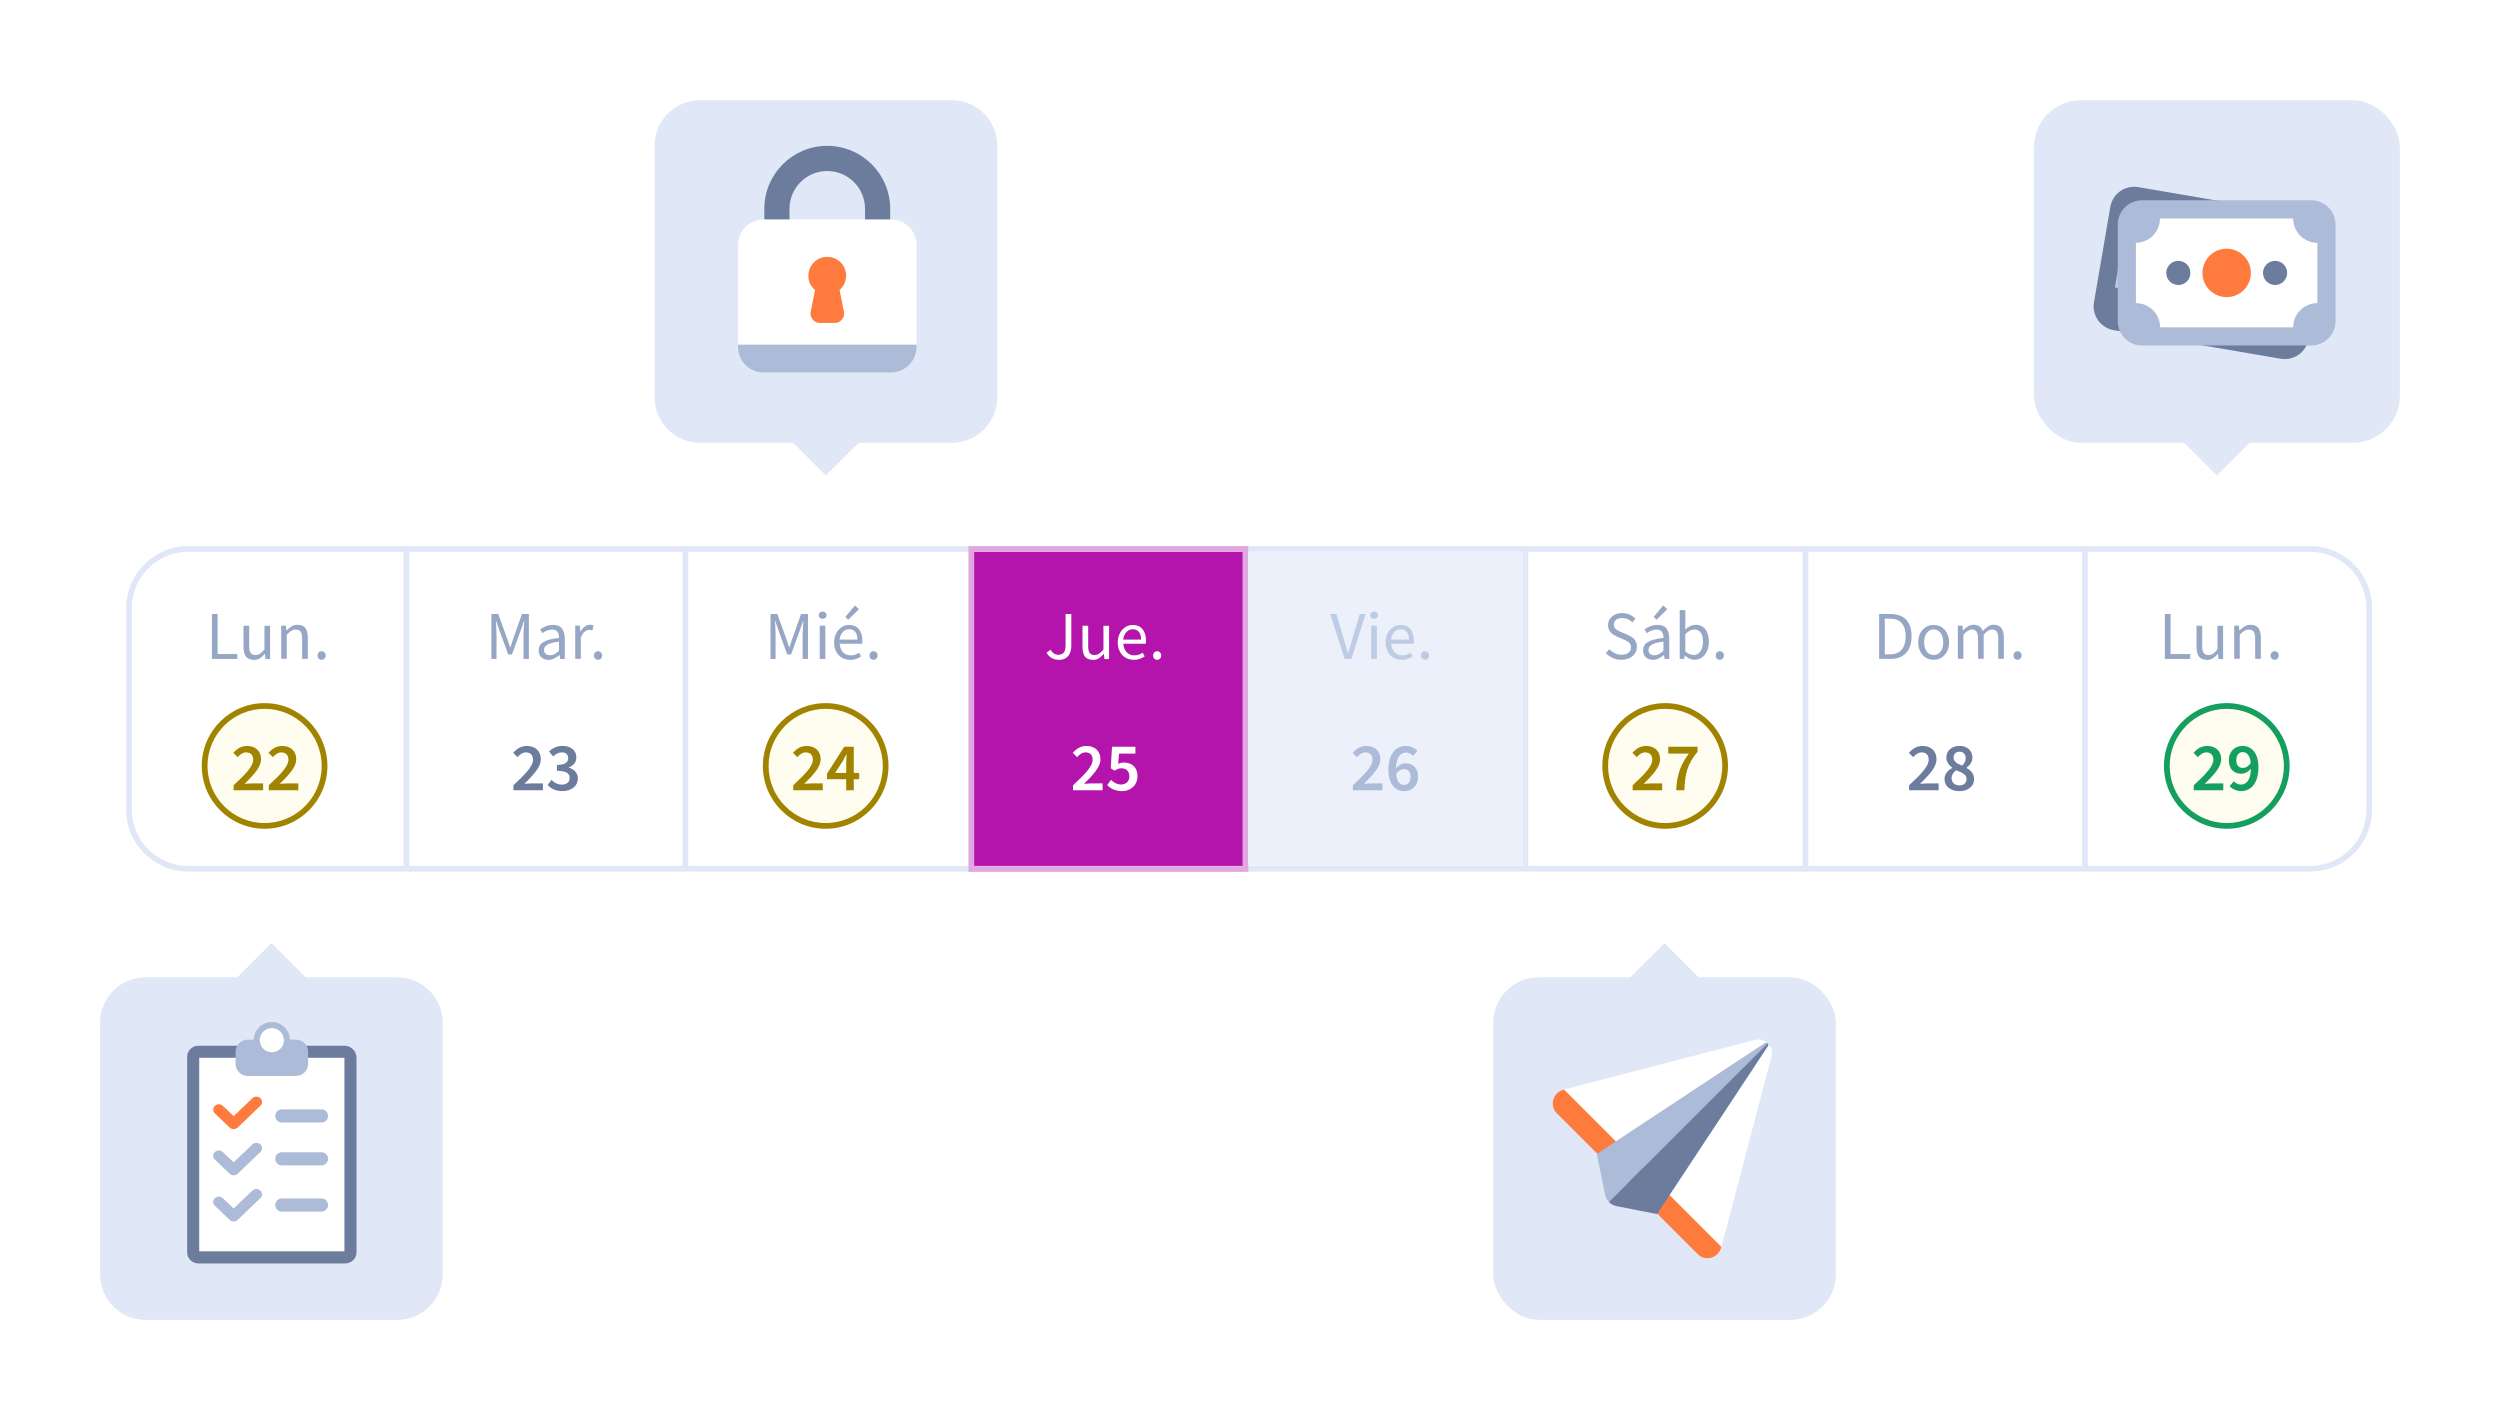 <?xml version="1.0" encoding="utf-8"?>
<svg xmlns="http://www.w3.org/2000/svg" xmlns:xlink="http://www.w3.org/1999/xlink" id="Calque_1" viewBox="0 0 527.62 298.07">
  <defs>
    <style>.cls-1{filter:url(#drop-shadow-1);}.cls-2{fill:#bacbe5;}.cls-3{fill:#91a6c7;}.cls-4{fill:#e1a8df;}.cls-5{fill:#e0e7f6;}.cls-6{isolation:isolate;}.cls-7{fill:#b413ac;}.cls-8{fill:#6c7c9d;}.cls-9{fill:#96a6c5;}.cls-10{fill:#acbbd7;}.cls-11{fill:#fff;}.cls-12{fill:#fffdf0;}.cls-13{fill:#ebf0fa;}.cls-14{fill:#a08400;}.cls-15{fill:#149f5f;}.cls-16{fill:#becbe4;}.cls-17{fill:#ff7b3d;}</style>
    <filter id="drop-shadow-1" x="-3.48" y="-3.8" width="534" height="307" filterUnits="userSpaceOnUse">
      <feOffset dx="0" dy="0"/>
      <feGaussianBlur result="blur" stdDeviation="8"/>
      <feFlood flood-color="#131d35" flood-opacity=".1"/>
      <feComposite in2="blur" operator="in"/>
      <feComposite in="SourceGraphic"/>
    </filter>
  </defs>
  <g class="cls-1">
    <rect class="cls-11" x="27.23" y="115.85" width="472.8" height="67.49" rx="12.46" ry="12.46"/>
    <path class="cls-5" d="M487.57,183.95H39.69c-7.2,0-13.06-5.86-13.06-13.06v-42.57c0-7.2,5.86-13.06,13.06-13.06h447.88c7.2,0,13.06,5.86,13.06,13.06v42.57c0,7.2-5.86,13.06-13.06,13.06ZM39.69,116.46c-6.54,0-11.86,5.32-11.86,11.86v42.57c0,6.54,5.32,11.86,11.86,11.86h447.88c6.54,0,11.86-5.32,11.86-11.86v-42.57c0-6.54-5.32-11.86-11.86-11.86H39.69Z"/>
    <g class="cls-6">
      <path class="cls-9" d="M44.72,139.07v-9.49h1.2v8.46h4.15v1.03h-5.35Z"/>
      <path class="cls-9" d="M53.54,139.25c-.75,0-1.3-.23-1.64-.69-.34-.46-.51-1.15-.51-2.05v-4.45h1.2v4.3c0,.66.1,1.14.31,1.44.21.29.54.44,1.01.44.37,0,.69-.09.97-.28.28-.19.59-.49.93-.9v-4.99h1.19v7.03h-.98l-.1-1.1h-.04c-.33.39-.67.69-1.03.93-.36.23-.79.35-1.28.35Z"/>
      <path class="cls-9" d="M59.35,139.07v-7.03h.98l.1,1.01h.04c.34-.34.69-.62,1.06-.85.37-.23.8-.34,1.29-.34.74,0,1.29.23,1.63.69.34.46.51,1.15.51,2.05v4.45h-1.19v-4.3c0-.66-.11-1.14-.32-1.44s-.55-.44-1.01-.44c-.37,0-.69.09-.97.27-.28.18-.6.45-.95.81v5.09h-1.19Z"/>
      <path class="cls-9" d="M67.88,139.25c-.24,0-.45-.08-.61-.25-.17-.17-.25-.38-.25-.64,0-.28.08-.5.25-.67s.37-.25.61-.25.43.08.6.25c.17.17.25.39.25.67,0,.26-.08.47-.25.64s-.37.25-.6.25Z"/>
    </g>
    <path class="cls-11" d="M56.15,148.39h0c7.32,0,13.26,5.94,13.26,13.26h0c0,7.32-5.94,13.26-13.26,13.26h0c-7.32,0-13.26-5.94-13.26-13.26h0c0-7.32,5.94-13.26,13.26-13.26Z"/>
    <g class="cls-6">
      <path class="cls-9" d="M103.71,139.07v-9.49h1.45l1.82,5.06c.12.33.23.66.34.99.11.33.22.66.34.99h.06c.12-.33.22-.66.33-.99.1-.33.21-.66.32-.99l1.79-5.06h1.46v9.49h-1.13v-5.22c0-.42.02-.89.06-1.4s.07-.98.1-1.4h-.06l-.75,2.16-1.79,4.92h-.8l-1.79-4.92-.75-2.16h-.06c.03.42.06.89.09,1.4s.05.98.05,1.4v5.22h-1.08Z"/>
      <path class="cls-9" d="M115.73,139.25c-.59,0-1.08-.17-1.47-.52-.39-.35-.58-.84-.58-1.47,0-.77.34-1.36,1.03-1.77.68-.41,1.78-.7,3.28-.86,0-.22-.02-.44-.07-.65-.04-.21-.12-.4-.22-.56s-.25-.3-.44-.4-.43-.15-.72-.15c-.4,0-.79.08-1.14.23s-.68.33-.95.52l-.46-.82c.33-.21.73-.42,1.2-.62.47-.2.99-.3,1.56-.3.86,0,1.48.26,1.87.79.38.53.58,1.23.58,2.1v4.31h-.98l-.1-.84h-.04c-.34.28-.7.52-1.09.72-.38.2-.8.3-1.24.3ZM116.08,138.29c.34,0,.66-.08.95-.24.3-.16.62-.39.95-.7v-1.95c-.59.08-1.08.17-1.48.27-.4.11-.72.23-.97.38s-.42.31-.54.5c-.11.19-.17.39-.17.61,0,.4.12.69.36.87.24.17.54.26.88.26Z"/>
      <path class="cls-9" d="M121.4,139.07v-7.03h.98l.1,1.27h.04c.24-.44.53-.79.88-1.06.34-.26.72-.39,1.12-.39.28,0,.53.05.75.14l-.23,1.04c-.12-.04-.22-.07-.32-.09-.1-.02-.22-.03-.36-.03-.3,0-.61.12-.93.36-.32.24-.6.66-.85,1.26v4.51h-1.19Z"/>
      <path class="cls-9" d="M126.22,139.25c-.24,0-.45-.08-.61-.25-.17-.17-.25-.38-.25-.64,0-.28.08-.5.25-.67s.37-.25.61-.25.43.08.6.25c.17.17.25.39.25.67,0,.26-.08.47-.25.64s-.37.25-.6.25Z"/>
    </g>
    <path class="cls-11" d="M115.21,148.39h0c7.32,0,13.26,5.94,13.26,13.26h0c0,7.32-5.94,13.26-13.26,13.26h0c-7.32,0-13.26-5.94-13.26-13.26h0c0-7.32,5.94-13.26,13.26-13.26Z"/>
    <g class="cls-6">
      <path class="cls-8" d="M108.34,165.74c2.52-2.34,4.15-4.02,4.15-5.39,0-.97-.53-1.56-1.5-1.56-.71,0-1.29.46-1.78,1l-.91-.9c.82-.93,1.68-1.46,2.92-1.46,1.76,0,2.92,1.11,2.92,2.8s-1.56,3.3-3.47,5.2c.49-.04,1.1-.09,1.55-.09h2.36v1.45h-6.23v-1.06Z"/>
      <path class="cls-8" d="M115.57,165.67l.81-1.08c.55.55,1.26,1,2.17,1,.98,0,1.68-.5,1.68-1.36,0-.94-.61-1.55-2.69-1.55v-1.24c1.79,0,2.37-.61,2.37-1.45,0-.75-.49-1.2-1.33-1.2-.71,0-1.27.33-1.84.85l-.88-1.06c.8-.69,1.68-1.16,2.79-1.16,1.76,0,2.98.88,2.98,2.43,0,1.03-.59,1.72-1.59,2.11v.06c1.09.29,1.91,1.07,1.91,2.28,0,1.68-1.47,2.66-3.25,2.66-1.49,0-2.47-.56-3.12-1.3Z"/>
    </g>
    <g class="cls-6">
      <path class="cls-9" d="M162.61,139.07v-9.49h1.45l1.82,5.06c.12.33.23.66.34.99.11.33.22.66.34.99h.06c.12-.33.22-.66.32-.99.1-.33.21-.66.33-.99l1.79-5.06h1.46v9.49h-1.13v-5.22c0-.42.02-.89.06-1.4.04-.51.07-.98.1-1.4h-.06l-.75,2.16-1.79,4.92h-.8l-1.79-4.92-.75-2.16h-.06c.03.42.06.89.09,1.4s.05.98.05,1.4v5.22h-1.09Z"/>
      <path class="cls-9" d="M173.61,130.6c-.23,0-.43-.07-.58-.22-.16-.14-.24-.33-.24-.55s.08-.42.24-.56c.16-.14.35-.21.58-.21s.43.07.59.21.24.32.24.56-.08.4-.24.55-.35.22-.59.22ZM173,139.07v-7.03h1.19v7.03h-1.19Z"/>
      <path class="cls-9" d="M179.41,139.25c-.47,0-.91-.08-1.32-.25-.41-.17-.77-.41-1.07-.72s-.54-.7-.72-1.15-.26-.97-.26-1.55.09-1.1.27-1.55c.18-.46.41-.85.71-1.16s.63-.56,1.01-.73c.38-.17.77-.25,1.17-.25.44,0,.84.08,1.19.23s.65.38.88.66c.24.29.42.64.54,1.04.13.4.19.86.19,1.36,0,.13,0,.25,0,.37,0,.12-.02.22-.04.31h-4.74c.05.75.28,1.35.7,1.79.42.44.97.66,1.64.66.34,0,.65-.05.93-.15s.56-.23.82-.4l.42.78c-.31.19-.65.36-1.03.51-.38.14-.81.22-1.29.22ZM177.2,134.99h3.76c0-.71-.15-1.26-.46-1.63-.3-.37-.73-.56-1.28-.56-.25,0-.49.05-.72.14-.23.1-.43.24-.62.43-.18.19-.33.42-.45.69-.12.27-.2.58-.24.93ZM179.01,130.79l-.61-.59,2.04-2.42.84.8-2.27,2.21Z"/>
      <path class="cls-9" d="M184.36,139.25c-.24,0-.45-.08-.61-.25-.17-.17-.25-.38-.25-.64,0-.28.08-.5.25-.67.17-.17.37-.25.61-.25s.43.08.6.25c.17.17.25.39.25.67,0,.26-.08.47-.25.64-.17.17-.37.25-.6.25Z"/>
    </g>
    <path class="cls-12" d="M174.26,149h0c6.99,0,12.65,5.67,12.65,12.65h0c0,6.99-5.67,12.65-12.65,12.65h0c-6.99,0-12.65-5.67-12.65-12.65h0c0-6.99,5.67-12.65,12.65-12.65Z"/>
    <path class="cls-14" d="M174.26,174.91c-7.31,0-13.26-5.95-13.26-13.26s5.95-13.26,13.26-13.26,13.26,5.95,13.26,13.26-5.95,13.26-13.26,13.26ZM174.26,149.6c-6.65,0-12.05,5.41-12.05,12.05s5.41,12.05,12.05,12.05,12.05-5.41,12.05-12.05-5.41-12.05-12.05-12.05Z"/>
    <path class="cls-12" d="M55.84,149h0c6.99,0,12.65,5.67,12.65,12.65h0c0,6.99-5.67,12.65-12.65,12.65h0c-6.99,0-12.65-5.67-12.65-12.65h0c0-6.99,5.67-12.65,12.65-12.65Z"/>
    <path class="cls-14" d="M55.84,174.91c-7.31,0-13.26-5.95-13.26-13.26s5.95-13.26,13.26-13.26,13.26,5.95,13.26,13.26-5.95,13.26-13.26,13.26ZM55.84,149.6c-6.65,0-12.05,5.41-12.05,12.05s5.41,12.05,12.05,12.05,12.05-5.41,12.05-12.05-5.41-12.05-12.05-12.05Z"/>
    <g class="cls-6">
      <path class="cls-14" d="M167.4,165.74c2.52-2.34,4.15-4.02,4.15-5.39,0-.97-.53-1.56-1.5-1.56-.71,0-1.29.46-1.78,1l-.91-.9c.82-.93,1.68-1.46,2.92-1.46,1.76,0,2.92,1.11,2.92,2.8s-1.56,3.3-3.47,5.2c.49-.04,1.1-.09,1.55-.09h2.36v1.45h-6.23v-1.06Z"/>
      <path class="cls-14" d="M178.59,164.45h-4.05v-1.17l3.63-5.68h2.02v5.52h1.14v1.33h-1.14v2.34h-1.6v-2.34ZM178.59,163.12v-2.02c0-.53.06-1.39.09-1.92h-.06c-.23.48-.49.94-.75,1.43l-1.63,2.52h2.36Z"/>
    </g>
    <rect class="cls-7" x="205" y="116.46" width="57.85" height="66.29"/>
    <path class="cls-4" d="M263.45,184h-59.06v-68.75h59.06v68.75ZM205.6,182.8h56.64v-66.34h-56.64v66.34Z"/>
    <g class="cls-6">
      <path class="cls-11" d="M223.49,139.25c-1.19,0-2.06-.51-2.62-1.52l.87-.61c.21.38.45.65.72.82.27.17.57.25.91.25.51,0,.89-.16,1.14-.47s.38-.83.38-1.55v-6.58h1.21v6.7c0,.4-.05.79-.15,1.15-.1.36-.26.68-.46.95-.21.27-.48.48-.81.64-.33.15-.73.23-1.19.23Z"/>
      <path class="cls-11" d="M230.61,139.25c-.75,0-1.3-.23-1.64-.69-.34-.46-.51-1.15-.51-2.05v-4.45h1.2v4.3c0,.66.1,1.14.31,1.44.21.29.54.44,1.01.44.37,0,.69-.09.97-.28.28-.19.59-.49.93-.9v-4.99h1.19v7.03h-.98l-.1-1.1h-.04c-.33.39-.67.69-1.03.93-.36.23-.79.35-1.28.35Z"/>
      <path class="cls-11" d="M239.27,139.25c-.47,0-.91-.08-1.32-.25-.41-.17-.77-.41-1.07-.72s-.54-.7-.72-1.15c-.17-.45-.26-.97-.26-1.55s.09-1.1.27-1.55c.18-.46.41-.85.71-1.16s.63-.56,1.01-.73c.38-.17.77-.25,1.17-.25.44,0,.84.08,1.19.23.35.15.64.38.88.66.24.29.42.64.54,1.04.12.4.19.86.19,1.36,0,.13,0,.25,0,.37,0,.12-.02.22-.04.31h-4.74c.05.75.28,1.35.7,1.79.42.44.97.66,1.64.66.34,0,.65-.05.93-.15.28-.1.56-.23.82-.4l.42.78c-.31.19-.65.36-1.03.51-.38.14-.81.22-1.29.22ZM237.06,134.99h3.76c0-.71-.15-1.26-.46-1.63-.3-.37-.73-.56-1.28-.56-.25,0-.49.05-.72.14s-.43.24-.61.43c-.18.19-.34.42-.46.69-.12.27-.2.58-.24.93Z"/>
      <path class="cls-11" d="M244.22,139.25c-.24,0-.45-.08-.61-.25-.17-.17-.25-.38-.25-.64,0-.28.08-.5.25-.67.17-.17.37-.25.61-.25s.43.08.6.25c.17.17.25.39.25.67,0,.26-.08.47-.25.64-.17.17-.37.25-.6.25Z"/>
    </g>
    <g class="cls-6">
      <path class="cls-11" d="M226.45,165.74c2.52-2.34,4.15-4.02,4.15-5.39,0-.97-.53-1.56-1.5-1.56-.71,0-1.29.46-1.78,1l-.91-.9c.82-.93,1.68-1.46,2.92-1.46,1.76,0,2.92,1.11,2.92,2.8s-1.56,3.3-3.47,5.2c.49-.04,1.1-.09,1.55-.09h2.36v1.45h-6.23v-1.06Z"/>
      <path class="cls-11" d="M233.68,165.69l.78-1.1c.55.52,1.23.98,2.14.98,1.03,0,1.75-.65,1.75-1.73s-.66-1.69-1.66-1.69c-.58,0-.91.14-1.46.51l-.81-.52.27-4.54h4.94v1.45h-3.45l-.2,2.17c.39-.19.74-.29,1.2-.29,1.57,0,2.89.9,2.89,2.88s-1.55,3.16-3.25,3.16c-1.49,0-2.46-.59-3.14-1.27Z"/>
    </g>
    <rect class="cls-13" x="263.45" y="116.36" width="57.85" height="66.36"/>
    <g class="cls-6">
      <path class="cls-16" d="M283.79,139.07l-3.04-9.49h1.29l1.52,5.12c.17.57.32,1.09.46,1.58.13.48.29,1,.47,1.56h.06c.17-.56.33-1.08.46-1.56.14-.48.28-1.01.45-1.58l1.52-5.12h1.23l-3.01,9.49h-1.4Z"/>
      <path class="cls-16" d="M290,130.6c-.23,0-.43-.07-.59-.22-.16-.14-.24-.33-.24-.55s.08-.42.24-.56c.16-.14.36-.21.59-.21s.43.07.59.21c.16.14.24.32.24.56s-.08.4-.24.55c-.16.14-.35.22-.59.22ZM289.39,139.07v-7.03h1.19v7.03h-1.19Z"/>
      <path class="cls-16" d="M295.8,139.25c-.47,0-.91-.08-1.32-.25-.41-.17-.77-.41-1.07-.72s-.54-.7-.72-1.15c-.17-.45-.26-.97-.26-1.55s.09-1.1.27-1.55c.18-.46.41-.85.71-1.16s.63-.56,1.01-.73c.38-.17.77-.25,1.17-.25.44,0,.84.08,1.19.23s.65.38.88.66c.24.29.42.64.54,1.04s.19.86.19,1.36c0,.13,0,.25,0,.37,0,.12-.02.22-.04.31h-4.74c.05.75.28,1.35.7,1.79.42.44.97.66,1.64.66.34,0,.65-.05.93-.15.28-.1.56-.23.82-.4l.42.78c-.31.19-.65.36-1.03.51s-.81.22-1.29.22ZM293.59,134.99h3.76c0-.71-.15-1.26-.46-1.63-.3-.37-.73-.56-1.28-.56-.25,0-.49.05-.72.14-.23.1-.43.24-.62.43-.18.19-.34.42-.46.69-.12.27-.2.58-.24.93Z"/>
      <path class="cls-16" d="M300.75,139.25c-.24,0-.45-.08-.61-.25-.17-.17-.25-.38-.25-.64,0-.28.08-.5.25-.67.17-.17.37-.25.61-.25s.43.08.6.25c.17.17.25.39.25.67,0,.26-.08.47-.25.64-.17.17-.37.25-.6.25Z"/>
    </g>
    <g class="cls-6">
      <path class="cls-10" d="M285.51,165.74c2.52-2.34,4.15-4.02,4.15-5.39,0-.97-.53-1.56-1.5-1.56-.71,0-1.29.46-1.78,1l-.91-.9c.82-.93,1.68-1.46,2.92-1.46,1.76,0,2.92,1.11,2.92,2.8s-1.56,3.3-3.47,5.2c.49-.04,1.1-.09,1.55-.09h2.36v1.45h-6.23v-1.06Z"/>
      <path class="cls-10" d="M293.03,162.47c0-3.56,1.73-5.04,3.63-5.04,1.11,0,1.92.46,2.47,1.04l-.91,1.04c-.35-.39-.91-.69-1.47-.69-1.13,0-2.07.85-2.14,3.35.53-.66,1.33-1.07,1.99-1.07,1.57,0,2.67.93,2.67,2.85s-1.32,3.02-2.91,3.02c-1.79,0-3.34-1.39-3.34-4.49ZM294.65,163.38c.17,1.6.82,2.28,1.71,2.28.75,0,1.34-.61,1.34-1.72s-.53-1.62-1.42-1.62c-.53,0-1.17.32-1.63,1.06Z"/>
    </g>
    <g class="cls-6">
      <path class="cls-9" d="M342.23,139.25c-.66,0-1.28-.12-1.85-.38s-1.06-.59-1.47-1.03l.72-.84c.34.36.74.64,1.19.86s.93.32,1.42.32c.63,0,1.11-.14,1.46-.43.35-.28.52-.66.52-1.12,0-.24-.04-.45-.12-.62-.08-.17-.19-.31-.33-.43-.14-.12-.31-.23-.5-.33s-.4-.2-.62-.3l-1.36-.59c-.22-.1-.45-.21-.68-.35-.23-.13-.44-.3-.62-.49-.18-.19-.33-.42-.45-.69-.12-.26-.17-.57-.17-.92s.07-.69.22-1c.15-.31.36-.58.62-.8.26-.23.58-.4.94-.53.36-.12.76-.19,1.19-.19.57,0,1.09.11,1.58.32.48.22.89.5,1.23.85l-.65.78c-.29-.28-.61-.5-.96-.66-.35-.16-.75-.24-1.19-.24-.53,0-.96.12-1.28.37-.32.25-.48.59-.48,1.02,0,.23.05.43.14.59s.21.3.37.42c.15.12.32.23.51.32.18.09.37.18.56.25l1.34.58c.27.12.53.25.77.4.24.15.45.32.62.52.17.2.31.43.41.69.1.27.15.57.15.92,0,.38-.07.73-.22,1.06-.15.33-.36.61-.64.86s-.62.44-1.01.58c-.4.14-.84.21-1.35.21Z"/>
      <path class="cls-9" d="M348.82,139.25c-.59,0-1.08-.17-1.47-.52-.39-.35-.58-.84-.58-1.47,0-.77.34-1.36,1.03-1.77.68-.41,1.78-.7,3.28-.86,0-.22-.02-.44-.07-.65-.04-.21-.12-.4-.22-.56s-.25-.3-.44-.4-.43-.15-.72-.15c-.4,0-.79.08-1.14.23s-.68.33-.95.52l-.46-.82c.33-.21.73-.42,1.2-.62.47-.2.99-.3,1.56-.3.86,0,1.48.26,1.87.79.38.53.58,1.23.58,2.1v4.31h-.98l-.1-.84h-.04c-.34.28-.7.52-1.09.72-.38.2-.8.3-1.24.3ZM349.17,138.29c.34,0,.66-.08.95-.24.3-.16.62-.39.95-.7v-1.95c-.59.08-1.08.17-1.48.27-.4.11-.72.23-.97.38s-.42.31-.54.5c-.11.19-.17.39-.17.61,0,.4.12.69.36.87.24.17.54.26.88.26ZM349.6,130.79l-.61-.59,2.04-2.42.84.8-2.27,2.21Z"/>
      <path class="cls-9" d="M357.6,139.25c-.33,0-.67-.08-1.02-.24s-.68-.38-.99-.66h-.04l-.1.72h-.95v-10.3h1.19v2.81l-.03,1.27c.32-.28.67-.51,1.04-.7.38-.19.76-.28,1.16-.28.45,0,.85.08,1.2.25.35.17.64.41.88.72.24.31.41.69.53,1.13.12.44.18.93.18,1.47,0,.6-.08,1.13-.25,1.61-.16.47-.39.87-.66,1.2-.28.33-.6.58-.97.74-.37.17-.75.25-1.16.25ZM357.4,138.25c.29,0,.56-.07.8-.2.25-.13.46-.31.64-.55.18-.24.32-.53.42-.88s.15-.74.15-1.17c0-.39-.03-.74-.1-1.06s-.18-.59-.32-.82c-.15-.23-.34-.4-.58-.53-.24-.12-.52-.19-.85-.19-.57,0-1.19.32-1.88.95v3.69c.31.27.61.46.92.57.3.11.57.17.8.17Z"/>
      <path class="cls-9" d="M362.97,139.25c-.24,0-.45-.08-.61-.25-.17-.17-.25-.38-.25-.64,0-.28.08-.5.25-.67s.37-.25.61-.25.43.08.6.25c.17.17.25.39.25.67,0,.26-.08.47-.25.64s-.37.25-.6.25Z"/>
    </g>
    <path class="cls-12" d="M351.43,149h0c6.99,0,12.65,5.67,12.65,12.65h0c0,6.99-5.67,12.65-12.65,12.65h0c-6.99,0-12.65-5.67-12.65-12.65h0c0-6.99,5.67-12.65,12.65-12.65Z"/>
    <path class="cls-14" d="M351.43,174.91c-7.31,0-13.26-5.95-13.26-13.26s5.95-13.26,13.26-13.26,13.26,5.95,13.26,13.26-5.95,13.26-13.26,13.26ZM351.43,149.6c-6.65,0-12.05,5.41-12.05,12.05s5.41,12.05,12.05,12.05,12.05-5.41,12.05-12.05-5.41-12.05-12.05-12.05Z"/>
    <path class="cls-14" d="M344.56,165.74c2.52-2.34,4.15-4.02,4.15-5.39,0-.97-.53-1.56-1.5-1.56-.71,0-1.29.46-1.78,1l-.91-.9c.82-.93,1.68-1.46,2.92-1.46,1.76,0,2.92,1.11,2.92,2.8s-1.56,3.3-3.47,5.2c.49-.04,1.1-.09,1.55-.09h2.36v1.45h-6.23v-1.06Z"/>
    <path class="cls-14" d="M356.42,159.05h-4.34v-1.45h6.19v1.04c-2.2,2.7-2.63,4.57-2.79,8.15h-1.73c.17-3.24.84-5.26,2.68-7.75Z"/>
    <g class="cls-6">
      <path class="cls-9" d="M396.58,139.07v-9.49h2.37c1.47,0,2.58.4,3.34,1.21s1.14,1.97,1.14,3.49c0,.75-.1,1.42-.29,2.02s-.48,1.09-.85,1.5c-.38.41-.84.72-1.39.94-.55.22-1.18.32-1.89.32h-2.43ZM397.78,138.09h1.09c1.11,0,1.94-.33,2.49-1,.55-.67.83-1.6.83-2.81s-.28-2.13-.83-2.76c-.55-.64-1.39-.95-2.49-.95h-1.09v7.52Z"/>
      <path class="cls-9" d="M408.09,139.25c-.43,0-.85-.08-1.24-.24-.39-.16-.74-.4-1.03-.72-.3-.31-.54-.7-.72-1.16-.18-.46-.27-.98-.27-1.55s.09-1.11.27-1.57c.18-.46.42-.85.72-1.16s.64-.56,1.03-.72c.39-.16.8-.24,1.24-.24s.85.08,1.24.24c.39.16.73.41,1.03.72.3.32.54.71.72,1.16.18.46.27.98.27,1.57s-.09,1.1-.27,1.55c-.18.46-.42.84-.72,1.16-.3.31-.64.55-1.03.72-.39.16-.8.24-1.24.24ZM408.09,138.26c.3,0,.57-.06.83-.2s.46-.31.64-.55c.18-.24.32-.52.41-.85.1-.33.14-.69.14-1.1s-.05-.77-.14-1.11c-.1-.33-.23-.62-.41-.86-.18-.24-.39-.43-.64-.56s-.53-.2-.83-.2-.57.06-.82.2-.46.32-.64.56-.32.53-.41.86c-.1.33-.14.7-.14,1.11s.05.77.14,1.1c.1.33.23.61.41.85s.39.42.64.55.52.2.82.2Z"/>
      <path class="cls-9" d="M413.2,139.07v-7.03h.98l.1,1.01h.04c.31-.34.64-.62,1.01-.85.36-.23.75-.34,1.18-.34.54,0,.96.12,1.27.35.3.24.53.57.67.99.37-.4.74-.73,1.11-.98.37-.25.77-.37,1.21-.37.72,0,1.26.23,1.61.69.35.46.53,1.15.53,2.05v4.45h-1.19v-4.3c0-.66-.11-1.14-.32-1.44s-.54-.44-.98-.44c-.53,0-1.12.36-1.77,1.09v5.09h-1.19v-4.3c0-.66-.11-1.14-.32-1.44-.21-.29-.54-.44-1-.44-.53,0-1.12.36-1.77,1.09v5.09h-1.19Z"/>
      <path class="cls-9" d="M425.81,139.25c-.24,0-.45-.08-.61-.25-.17-.17-.25-.38-.25-.64,0-.28.08-.5.25-.67s.37-.25.61-.25.43.08.6.25c.17.17.25.39.25.67,0,.26-.08.47-.25.64s-.37.25-.6.25Z"/>
    </g>
    <path class="cls-11" d="M410.48,148.39h0c7.32,0,13.26,5.94,13.26,13.26h0c0,7.32-5.94,13.26-13.26,13.26h0c-7.32,0-13.26-5.94-13.26-13.26h0c0-7.32,5.94-13.26,13.26-13.26Z"/>
    <g class="cls-6">
      <path class="cls-8" d="M402.9,165.74c2.52-2.34,4.15-4.02,4.15-5.39,0-.97-.53-1.56-1.5-1.56-.71,0-1.29.46-1.78,1l-.91-.9c.82-.93,1.68-1.46,2.92-1.46,1.76,0,2.92,1.11,2.92,2.8s-1.56,3.3-3.47,5.2c.49-.04,1.1-.09,1.55-.09h2.36v1.45h-6.23v-1.06Z"/>
      <path class="cls-8" d="M410.38,164.44c0-1.14.78-1.89,1.65-2.36v-.06c-.69-.51-1.26-1.17-1.26-2.14,0-1.5,1.19-2.46,2.79-2.46s2.72,1,2.72,2.49c0,.91-.64,1.68-1.24,2.1v.06c.85.49,1.59,1.17,1.59,2.4,0,1.42-1.24,2.5-3.12,2.5s-3.12-1.04-3.12-2.53ZM415.03,164.41c0-.98-.95-1.35-2.2-1.85-.55.42-.95,1.01-.95,1.71,0,.9.72,1.49,1.66,1.49.87,0,1.49-.51,1.49-1.34ZM414.86,160.01c0-.79-.49-1.37-1.33-1.37-.69,0-1.24.45-1.24,1.24,0,.9.81,1.3,1.82,1.71.48-.48.75-1,.75-1.58Z"/>
    </g>
    <g class="cls-6">
      <path class="cls-9" d="M456.89,139.07v-9.49h1.2v8.46h4.15v1.03h-5.35Z"/>
      <path class="cls-9" d="M465.72,139.25c-.75,0-1.3-.23-1.64-.69-.34-.46-.51-1.15-.51-2.05v-4.45h1.2v4.3c0,.66.1,1.14.31,1.44s.54.44,1.01.44c.37,0,.69-.09.97-.28.28-.19.59-.49.93-.9v-4.99h1.19v7.03h-.98l-.1-1.1h-.04c-.33.39-.67.69-1.03.93-.36.23-.79.35-1.28.35Z"/>
      <path class="cls-9" d="M471.53,139.07v-7.03h.98l.1,1.01h.04c.34-.34.69-.62,1.06-.85.37-.23.8-.34,1.29-.34.74,0,1.28.23,1.63.69.34.46.51,1.15.51,2.05v4.45h-1.19v-4.3c0-.66-.11-1.14-.32-1.44-.21-.29-.55-.44-1.01-.44-.37,0-.69.09-.97.27-.28.18-.6.45-.95.81v5.09h-1.19Z"/>
      <path class="cls-9" d="M480.06,139.25c-.24,0-.45-.08-.61-.25-.17-.17-.25-.38-.25-.64,0-.28.08-.5.25-.67.17-.17.37-.25.61-.25s.43.08.6.25c.17.17.25.39.25.67,0,.26-.08.47-.25.64-.17.17-.37.25-.6.25Z"/>
    </g>
    <path class="cls-11" d="M469.54,148.39h0c7.32,0,13.26,5.94,13.26,13.26h0c0,7.32-5.94,13.26-13.26,13.26h0c-7.32,0-13.26-5.94-13.26-13.26h0c0-7.32,5.94-13.26,13.26-13.26Z"/>
    <rect class="cls-5" x="85.17" y="115.85" width="1.21" height="67.49"/>
    <rect class="cls-5" x="144.05" y="115.85" width="1.21" height="67.49"/>
    <rect class="cls-5" x="321.34" y="115.85" width="1.21" height="67.49"/>
    <rect class="cls-5" x="380.44" y="115.85" width="1.21" height="67.49"/>
    <rect class="cls-5" x="439.42" y="115.85" width="1.21" height="67.49"/>
    <path class="cls-5" d="M200.85,21.14h-53.09c-5.31,0-9.61,4.3-9.61,9.61v53.09c0,5.31,4.3,9.61,9.61,9.61h19.63l6.92,6.92,6.92-6.92h19.63c5.31,0,9.61-4.3,9.61-9.61V30.75c0-5.31-4.3-9.61-9.61-9.61Z"/>
    <path class="cls-5" d="M83.83,206.25h-19.35l-7.2-7.2-7.2,7.2h-19.35c-5.31,0-9.61,4.3-9.61,9.61v53.09c0,5.31,4.3,9.61,9.61,9.61h53.09c5.31,0,9.61-4.3,9.61-9.61v-53.09c0-5.31-4.3-9.61-9.61-9.61Z"/>
    <rect class="cls-5" x="315.14" y="206.25" width="72.31" height="72.31" rx="9.61" ry="9.61"/>
    <polyline class="cls-5" points="341.43 208.92 351.3 199.06 361.16 208.92"/>
    <path class="cls-8" d="M166.62,54.69h-5.31v-10.63c0-7.32,5.96-13.28,13.28-13.28s13.28,5.96,13.28,13.28v10.63h-5.31v-10.63c0-4.39-3.58-7.97-7.97-7.97s-7.97,3.58-7.97,7.97v10.63Z"/>
    <path class="cls-11" d="M193.43,51.69c0-2.97-2.41-5.38-5.38-5.38h-26.91c-2.97,0-5.38,2.41-5.38,5.38v21.07h37.68v-21.07Z"/>
    <path class="cls-10" d="M155.75,72.76v.46c0,2.97,2.41,5.38,5.38,5.38h26.91c2.97,0,5.38-2.41,5.38-5.38v-.46h-37.68Z"/>
    <path class="cls-17" d="M178.58,58.2c0-2.2-1.78-3.99-3.99-3.99s-3.99,1.78-3.99,3.99c0,1.22.56,2.29,1.41,3.02l-.91,4.56c-.25,1.23.7,2.38,1.95,2.38h3.11c1.26,0,2.2-1.15,1.95-2.38l-.92-4.59c.83-.73,1.37-1.79,1.37-2.99"/>
    <rect class="cls-5" x="429.27" y="21.14" width="77.22" height="72.31" rx="9.93" ry="9.93"/>
    <polyline class="cls-5" points="477.75 90.5 467.88 100.37 458.02 90.5"/>
    <g id="ico-paperplane">
      <path class="cls-11" d="M358.31,264.71l-29.77-29.77c-1.6-1.6-.8-4.38,1.43-4.96l40.37-10.51c2.17-.56,4.09,1.37,3.52,3.53l-10.59,40.28c-.59,2.23-3.36,3.03-4.96,1.43"/>
      <path class="cls-17" d="M330.08,229.95l-.11.03c-2.23.58-3.04,3.36-1.43,4.96l29.77,29.77c1.6,1.6,4.37.8,4.96-1.43l.03-.12-33.22-33.22Z"/>
      <path class="cls-10" d="M372.49,220.11l-35.49,23.42,1.77,8.69c.12.57.4,1.08.79,1.48l33.52-33.52c-.14-.14-.38-.2-.59-.06"/>
      <path class="cls-8" d="M373.14,220.75c.14-.21.08-.44-.06-.59l-33.52,33.52c.42.43.95.74,1.56.86l8.59,1.69,23.43-35.48Z"/>
    </g>
    <g id="picto_marketing">
      <path class="cls-8" d="M41.9,220.69c-1.33,0-2.4,1.04-2.4,2.32v41.32c0,1.28,1.08,2.32,2.4,2.32h30.94c1.33,0,2.4-1.04,2.4-2.32v-41.08c0-1.41-1.14-2.55-2.55-2.55h-30.79Z"/>
      <rect class="cls-11" x="42.05" y="223.24" width="30.64" height="40.85"/>
      <path class="cls-10" d="M62.48,227.07h-10.21c-1.41,0-2.55-1.14-2.55-2.55v-2.55c0-1.41,1.14-2.55,2.55-2.55h10.21c1.41,0,2.55,1.14,2.55,2.55v2.55c0,1.41-1.14,2.55-2.55,2.55"/>
      <path class="cls-10" d="M61.2,219.53c0,2.12-1.71,3.83-3.83,3.83s-3.83-1.71-3.83-3.83,1.71-3.83,3.83-3.83,3.83,1.71,3.83,3.83"/>
      <path class="cls-11" d="M59.92,219.53c0,1.41-1.14,2.55-2.55,2.55s-2.55-1.14-2.55-2.55,1.14-2.55,2.55-2.55,2.55,1.14,2.55,2.55"/>
      <path class="cls-17" d="M49.31,238.3c-.32,0-.62-.12-.84-.33l-3.12-2.98c-.47-.44-.47-1.17,0-1.61.47-.44,1.22-.44,1.68,0l2.28,2.18,3.96-3.79c.47-.44,1.22-.44,1.68,0,.47.44.47,1.17,0,1.61l-4.8,4.59c-.22.21-.53.33-.84.33"/>
      <path class="cls-10" d="M49.31,248.05c-.32,0-.62-.12-.84-.33l-3.12-2.98c-.47-.44-.47-1.17,0-1.61.47-.44,1.22-.44,1.68,0l2.28,2.18,3.96-3.79c.47-.44,1.22-.44,1.68,0,.47.44.47,1.17,0,1.61l-4.8,4.59c-.22.21-.53.33-.84.33"/>
      <path class="cls-10" d="M49.31,257.79c-.32,0-.62-.12-.84-.33l-3.12-2.98c-.47-.44-.47-1.17,0-1.61.47-.44,1.22-.44,1.68,0l2.28,2.18,3.96-3.79c.47-.44,1.22-.44,1.68,0,.47.44.47,1.17,0,1.61l-4.8,4.59c-.22.21-.53.33-.84.33"/>
      <path class="cls-10" d="M67.84,236.91h-8.36c-.77,0-1.39-.62-1.39-1.39s.62-1.39,1.39-1.39h8.36c.77,0,1.39.62,1.39,1.39s-.62,1.39-1.39,1.39"/>
      <path class="cls-10" d="M67.84,245.96h-8.36c-.77,0-1.39-.62-1.39-1.39s.62-1.39,1.39-1.39h8.36c.77,0,1.39.62,1.39,1.39s-.62,1.39-1.39,1.39"/>
      <path class="cls-10" d="M67.84,255.71h-8.36c-.77,0-1.39-.62-1.39-1.39s.62-1.39,1.39-1.39h8.36c.77,0,1.39.62,1.39,1.39s-.62,1.39-1.39,1.39"/>
    </g>
    <path class="cls-14" d="M49.29,165.74c2.52-2.34,4.15-4.02,4.15-5.39,0-.97-.53-1.56-1.5-1.56-.71,0-1.29.46-1.78,1l-.91-.9c.82-.93,1.68-1.46,2.92-1.46,1.76,0,2.92,1.11,2.92,2.8s-1.56,3.3-3.47,5.2c.49-.04,1.1-.09,1.55-.09h2.36v1.45h-6.23v-1.06Z"/>
    <path class="cls-14" d="M56.72,165.74c2.52-2.34,4.15-4.02,4.15-5.39,0-.97-.53-1.56-1.5-1.56-.71,0-1.29.46-1.78,1l-.91-.9c.82-.93,1.68-1.46,2.92-1.46,1.76,0,2.92,1.11,2.92,2.8s-1.56,3.3-3.47,5.2c.49-.04,1.1-.09,1.55-.09h2.36v1.45h-6.23v-1.06Z"/>
    <g id="ico-cash">
      <path class="cls-8" d="M481.32,75.71l-35.22-6.03c-2.78-.48-4.65-3.11-4.17-5.89l3.45-20.13c.48-2.78,3.11-4.65,5.89-4.17l35.22,6.03c2.78.48,4.65,3.11,4.17,5.89l-3.45,20.13c-.48,2.78-3.11,4.65-5.89,4.17"/>
      <path class="cls-2" d="M484.09,67.11l2.15-12.55c-2.78-.48-4.65-3.11-4.17-5.89,0,0,0-.02,0-.03l-27.71-4.74s0,.02,0,.03c-.47,2.77-3.1,4.63-5.87,4.17l-2.15,12.56c2.78.48,4.65,3.11,4.17,5.89l27.68,4.74c.48-2.78,3.11-4.65,5.89-4.17"/>
      <path class="cls-3" d="M471.33,58.45c-.48,2.78-3.11,4.65-5.89,4.17-2.78-.48-4.65-3.11-4.17-5.89.48-2.78,3.11-4.65,5.89-4.17,2.78.48,4.65,3.11,4.17,5.89"/>
      <path class="cls-3" d="M478.88,59.75c-.24,1.39-1.56,2.32-2.95,2.09-1.39-.24-2.32-1.56-2.09-2.95.24-1.39,1.56-2.32,2.95-2.09,1.39.24,2.32,1.56,2.09,2.95"/>
      <path class="cls-3" d="M458.75,56.3c-.24,1.39-1.56,2.32-2.95,2.09-1.39-.24-2.32-1.56-2.09-2.95.24-1.39,1.56-2.32,2.95-2.09,1.39.24,2.32,1.56,2.09,2.95"/>
      <path class="cls-10" d="M487.8,72.91h-35.74c-2.82,0-5.11-2.29-5.11-5.11v-20.42c0-2.82,2.29-5.11,5.11-5.11h35.74c2.82,0,5.11,2.29,5.11,5.11v20.42c0,2.82-2.29,5.11-5.11,5.11"/>
      <path class="cls-11" d="M489.08,63.98v-12.74c-2.82,0-5.11-2.29-5.11-5.11,0,0,0-.02,0-.03h-28.11s0,.02,0,.03c0,2.81-2.27,5.09-5.08,5.1v12.74c2.82,0,5.11,2.29,5.11,5.11h28.08c0-2.82,2.29-5.11,5.11-5.11"/>
      <path class="cls-17" d="M475.04,57.6c0,2.82-2.29,5.11-5.11,5.11s-5.11-2.29-5.11-5.11,2.29-5.11,5.11-5.11,5.11,2.29,5.11,5.11"/>
      <path class="cls-8" d="M482.7,57.6c0,1.41-1.14,2.55-2.55,2.55s-2.55-1.14-2.55-2.55,1.14-2.55,2.55-2.55,2.55,1.14,2.55,2.55"/>
      <path class="cls-8" d="M462.28,57.6c0,1.41-1.14,2.55-2.55,2.55s-2.55-1.14-2.55-2.55,1.14-2.55,2.55-2.55,2.55,1.14,2.55,2.55"/>
    </g>
    <path class="cls-12" d="M469.96,149h0c6.99,0,12.65,5.67,12.65,12.65h0c0,6.99-5.67,12.65-12.65,12.65h0c-6.99,0-12.65-5.67-12.65-12.65h0c0-6.99,5.67-12.65,12.65-12.65Z"/>
    <path class="cls-15" d="M469.96,174.91c-7.31,0-13.26-5.95-13.26-13.26s5.95-13.26,13.26-13.26,13.26,5.95,13.26,13.26-5.95,13.26-13.26,13.26ZM469.96,149.6c-6.65,0-12.05,5.41-12.05,12.05s5.41,12.05,12.05,12.05,12.05-5.41,12.05-12.05-5.41-12.05-12.05-12.05Z"/>
    <path class="cls-15" d="M462.98,165.74c2.52-2.34,4.15-4.02,4.15-5.39,0-.97-.54-1.56-1.5-1.56-.71,0-1.29.46-1.78,1l-.91-.9c.82-.93,1.68-1.46,2.92-1.46,1.76,0,2.92,1.11,2.92,2.8s-1.56,3.3-3.47,5.2c.49-.04,1.1-.09,1.55-.09h2.36v1.45h-6.23v-1.06Z"/>
    <path class="cls-15" d="M470.54,165.93l.91-1.04c.35.39.91.69,1.47.69,1.14,0,2.07-.85,2.14-3.35-.53.66-1.33,1.07-1.99,1.07-1.58,0-2.67-.93-2.67-2.85s1.31-3.02,2.9-3.02c1.79,0,3.34,1.39,3.34,4.49,0,3.56-1.73,5.04-3.63,5.04-1.11,0-1.92-.48-2.47-1.04ZM473.39,162.07c.53,0,1.17-.32,1.63-1.07-.17-1.6-.84-2.27-1.71-2.27-.75,0-1.34.61-1.34,1.72s.54,1.62,1.42,1.62Z"/>
  </g>
</svg>
